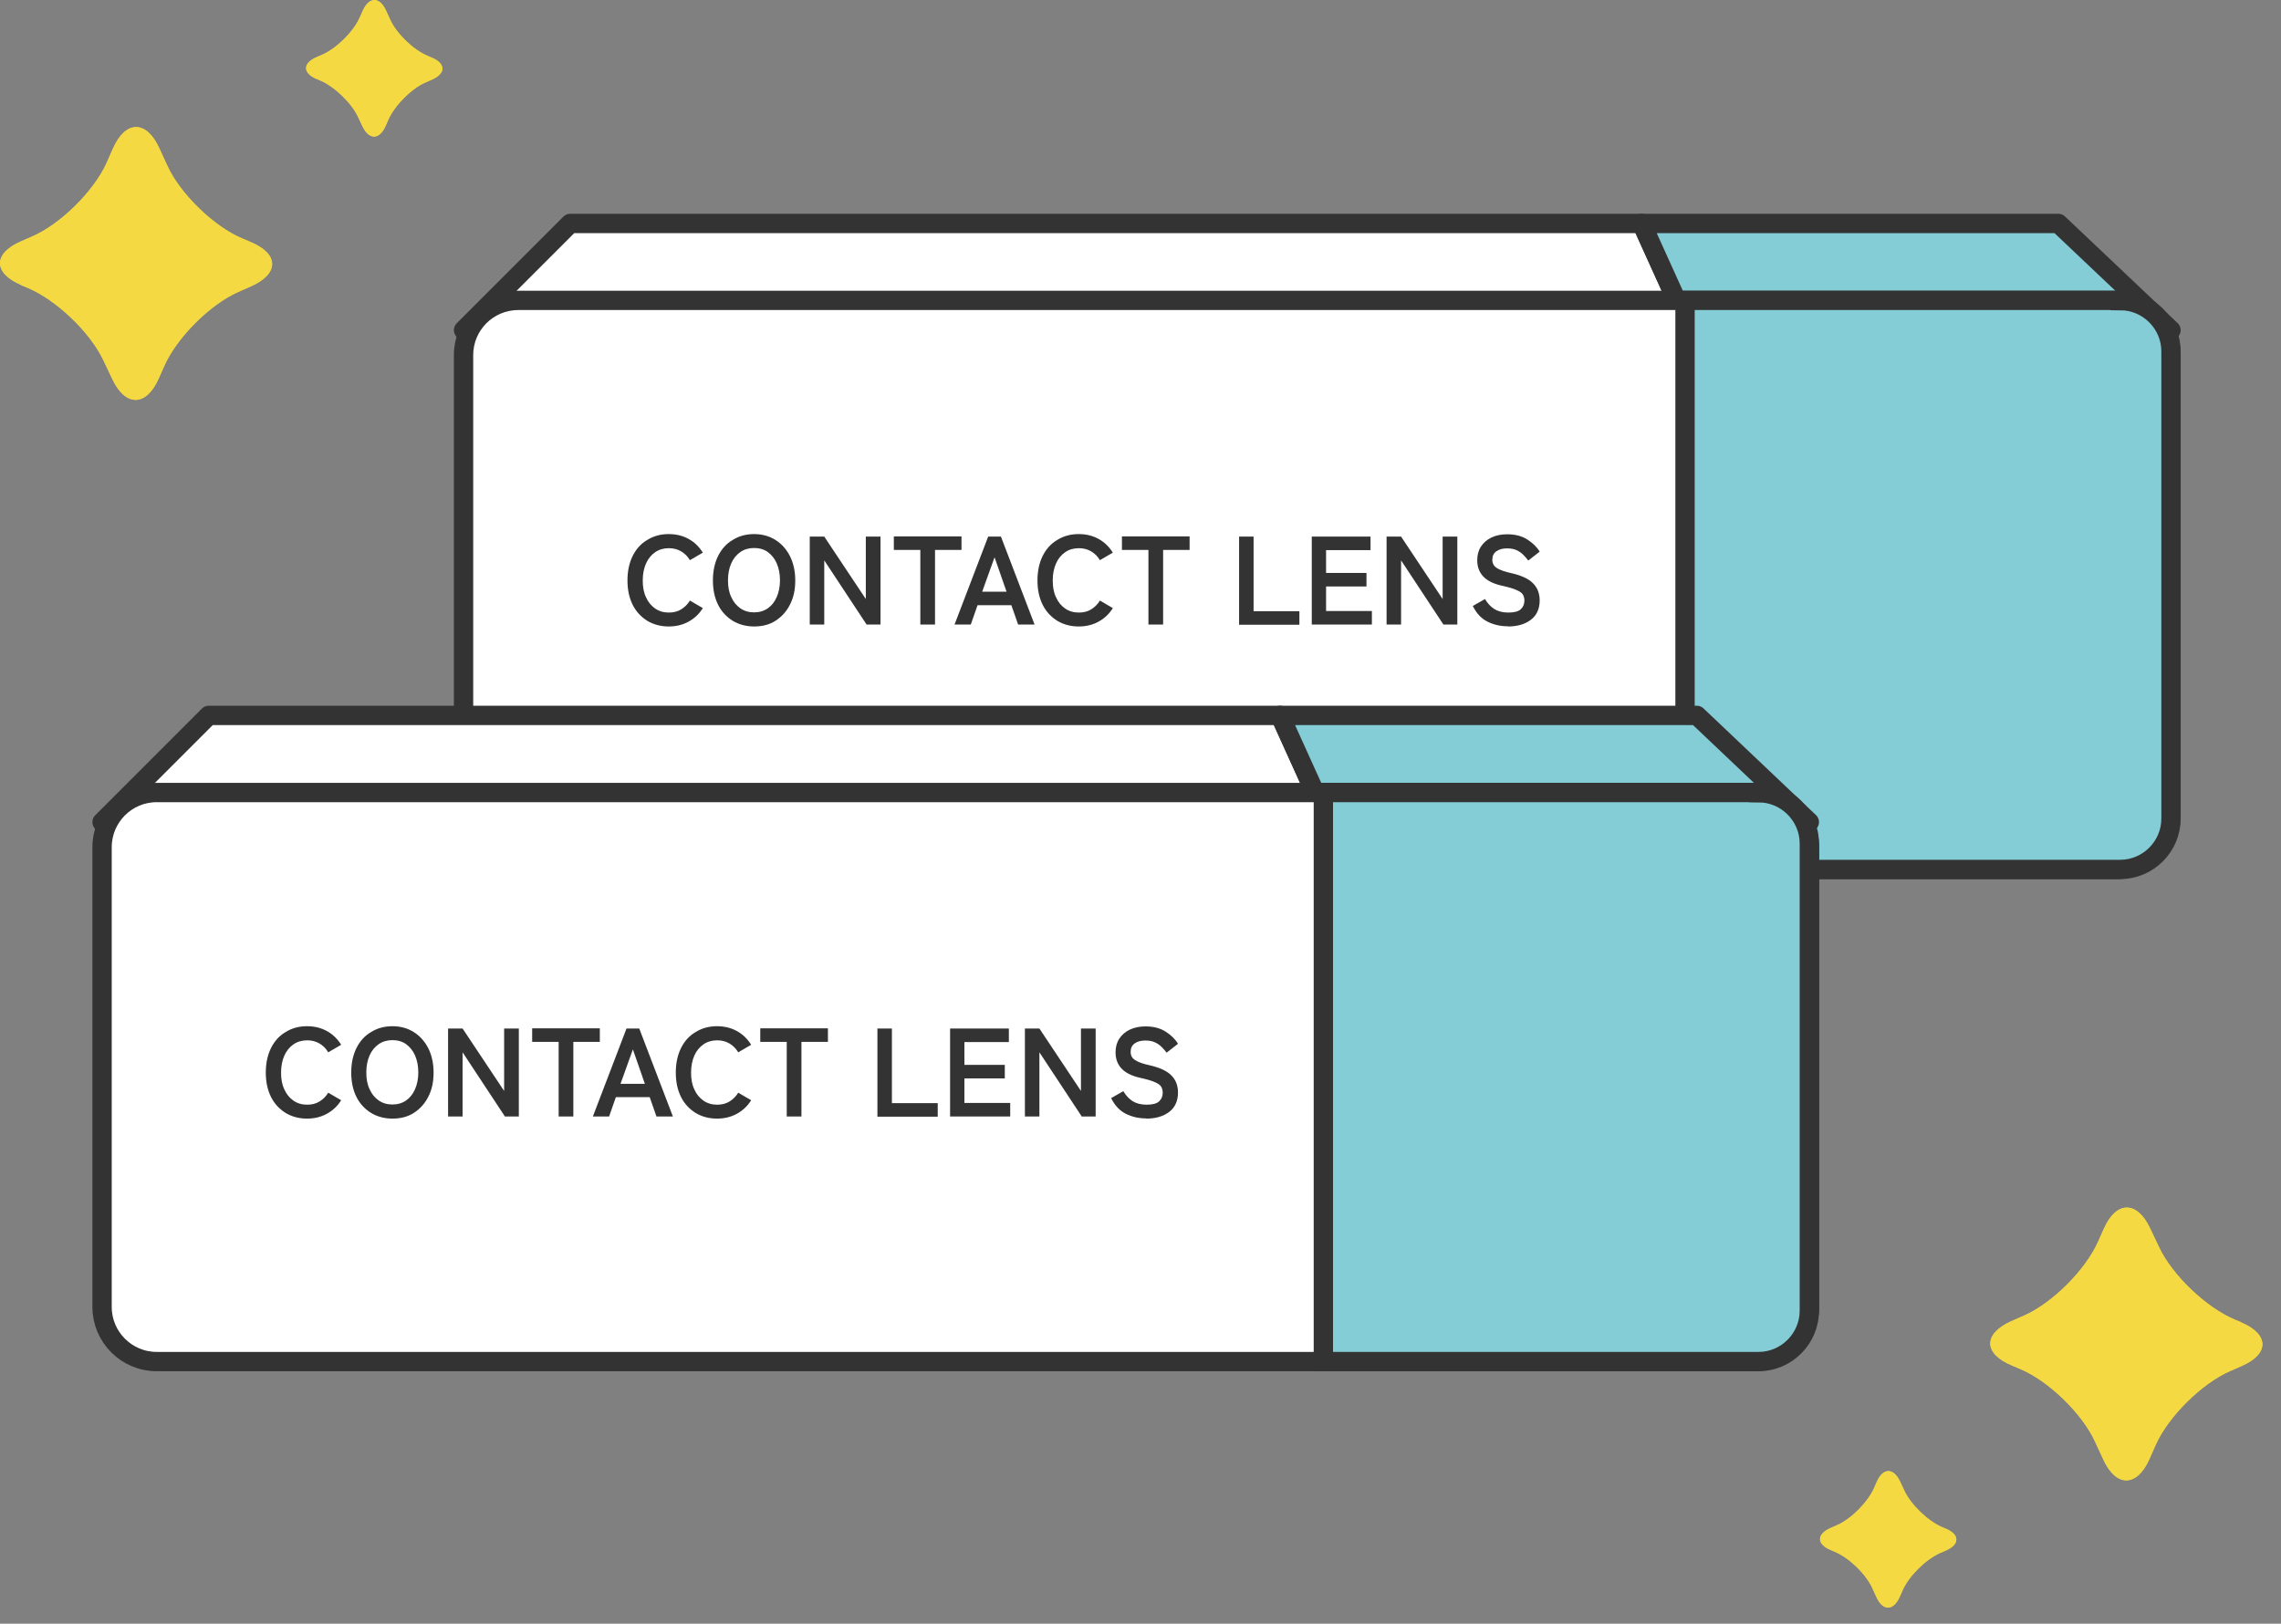 <svg width="118" height="84" viewBox="0 0 118 84" fill="none" xmlns="http://www.w3.org/2000/svg">
<rect x="0" y="0" width="118" height="84" fill="#808080" stroke="none"/>
<g clip-path="url(#clip0_13260_7127)">
<path d="M29.5 11.56L23.98 17.08H87.43L84.93 11.56H29.5Z" fill="white" stroke="#333333" stroke-linecap="round" stroke-linejoin="round"/>
<path d="M106.48 11.56H84.93L87.43 17.08H112.31L106.48 11.56Z" fill="#85CDD6" stroke="#333333" stroke-linecap="round" stroke-linejoin="round"/>
<path d="M109.48 15.54H26.81C25.247 15.54 23.98 16.807 23.98 18.37V42.15C23.98 43.713 25.247 44.98 26.81 44.98H109.48C111.043 44.98 112.31 43.713 112.31 42.15V18.37C112.31 16.807 111.043 15.54 109.48 15.54Z" fill="white"/>
<path d="M109.48 15.54H26.81C25.247 15.54 23.98 16.807 23.98 18.37V42.15C23.98 43.713 25.247 44.98 26.81 44.98H109.48C111.043 44.98 112.31 43.713 112.31 42.15V18.37C112.31 16.807 111.043 15.54 109.48 15.54Z" stroke="#333333" stroke-miterlimit="10"/>
<path d="M109.68 15.54H87.17V44.98H109.68C111.13 44.98 112.31 43.79 112.31 42.35V18.18C112.31 16.73 111.12 15.55 109.68 15.55V15.54Z" fill="#85CDD6" stroke="#333333" stroke-miterlimit="10"/>
<path d="M34.59 32.41C34.18 32.41 33.81 32.31 33.49 32.12C33.17 31.92 32.91 31.65 32.73 31.29C32.55 30.93 32.46 30.51 32.46 30.03C32.46 29.55 32.55 29.12 32.73 28.76C32.91 28.4 33.16 28.12 33.49 27.93C33.81 27.73 34.18 27.63 34.59 27.63C34.97 27.63 35.31 27.71 35.62 27.88C35.93 28.05 36.17 28.29 36.36 28.59L35.69 28.98C35.57 28.78 35.42 28.63 35.23 28.52C35.04 28.41 34.83 28.36 34.6 28.36C34.33 28.36 34.09 28.43 33.89 28.57C33.69 28.71 33.53 28.9 33.42 29.15C33.31 29.4 33.25 29.69 33.25 30.03C33.25 30.37 33.3 30.65 33.42 30.9C33.53 31.15 33.69 31.34 33.89 31.48C34.09 31.62 34.33 31.69 34.6 31.69C34.84 31.69 35.05 31.64 35.23 31.53C35.41 31.42 35.57 31.27 35.69 31.07L36.36 31.46C36.17 31.76 35.93 31.99 35.62 32.16C35.31 32.33 34.97 32.41 34.59 32.41Z" fill="#333333"/>
<path d="M39.01 32.41C38.6 32.41 38.23 32.31 37.91 32.12C37.59 31.92 37.33 31.65 37.15 31.29C36.97 30.93 36.88 30.51 36.88 30.03C36.88 29.55 36.97 29.12 37.15 28.76C37.33 28.4 37.58 28.12 37.91 27.93C38.23 27.73 38.6 27.63 39.01 27.63C39.42 27.63 39.79 27.73 40.11 27.93C40.43 28.13 40.68 28.41 40.86 28.76C41.04 29.11 41.14 29.54 41.14 30.03C41.14 30.52 41.05 30.93 40.86 31.29C40.68 31.65 40.42 31.92 40.11 32.12C39.79 32.32 39.43 32.41 39.01 32.41ZM39.01 31.68C39.28 31.68 39.52 31.61 39.72 31.47C39.92 31.33 40.07 31.14 40.18 30.89C40.29 30.64 40.35 30.35 40.35 30.02C40.35 29.69 40.29 29.39 40.18 29.14C40.07 28.89 39.91 28.7 39.72 28.56C39.53 28.42 39.28 28.35 39.01 28.35C38.74 28.35 38.5 28.42 38.3 28.56C38.1 28.7 37.94 28.89 37.83 29.14C37.72 29.39 37.66 29.68 37.66 30.02C37.66 30.36 37.71 30.64 37.83 30.89C37.94 31.14 38.1 31.33 38.3 31.47C38.5 31.61 38.74 31.68 39.01 31.68Z" fill="#333333"/>
<path d="M41.89 32.31V27.76H42.64L44.79 30.99V27.76H45.55V32.31H44.83L42.64 28.99V32.31H41.89Z" fill="#333333"/>
<path d="M47.61 32.31V28.45H46.24V27.75H49.74V28.45H48.37V32.31H47.61Z" fill="#333333"/>
<path d="M49.38 32.31L51.12 27.76H51.78L53.52 32.31H52.67L52.32 31.31H50.57L50.22 32.31H49.39H49.38ZM50.81 30.61H52.07L51.45 28.83L50.81 30.61Z" fill="#333333"/>
<path d="M55.8 32.41C55.39 32.41 55.02 32.31 54.7 32.12C54.38 31.92 54.12 31.65 53.94 31.29C53.76 30.93 53.67 30.51 53.67 30.03C53.67 29.55 53.76 29.12 53.94 28.76C54.12 28.4 54.37 28.12 54.7 27.93C55.02 27.73 55.39 27.63 55.8 27.63C56.18 27.63 56.52 27.71 56.83 27.88C57.14 28.05 57.38 28.29 57.57 28.59L56.9 28.98C56.78 28.78 56.63 28.63 56.44 28.52C56.25 28.41 56.04 28.36 55.81 28.36C55.54 28.36 55.3 28.43 55.1 28.57C54.9 28.71 54.74 28.9 54.63 29.15C54.52 29.4 54.46 29.69 54.46 30.03C54.46 30.37 54.51 30.65 54.63 30.9C54.74 31.15 54.9 31.34 55.1 31.48C55.3 31.62 55.54 31.69 55.81 31.69C56.05 31.69 56.26 31.64 56.44 31.53C56.62 31.42 56.78 31.27 56.9 31.07L57.57 31.46C57.38 31.76 57.14 31.99 56.83 32.16C56.52 32.33 56.18 32.41 55.8 32.41Z" fill="#333333"/>
<path d="M59.41 32.31V28.45H58.04V27.75H61.54V28.45H60.17V32.31H59.41Z" fill="#333333"/>
<path d="M64.1 32.31V27.76H64.85V31.62H67.22V32.32H64.1V32.31Z" fill="#333333"/>
<path d="M67.86 32.31V27.76H70.9V28.46H68.6V29.64H70.69V30.34H68.6V31.61H70.97V32.31H67.85H67.86Z" fill="#333333"/>
<path d="M71.73 32.31V27.76H72.48L74.63 30.99V27.76H75.39V32.31H74.67L72.48 28.99V32.31H71.73Z" fill="#333333"/>
<path d="M78 32.4C77.62 32.4 77.27 32.32 76.95 32.16C76.63 32 76.38 31.73 76.19 31.35L76.82 30.99C76.95 31.21 77.11 31.38 77.29 31.5C77.48 31.62 77.72 31.69 78.03 31.69C78.34 31.69 78.55 31.63 78.67 31.52C78.79 31.41 78.86 31.26 78.86 31.07C78.86 30.95 78.83 30.84 78.78 30.76C78.73 30.67 78.61 30.59 78.44 30.52C78.27 30.44 78.01 30.37 77.65 30.29C77.23 30.19 76.92 30.03 76.72 29.81C76.52 29.59 76.42 29.32 76.42 28.98C76.42 28.72 76.48 28.48 76.61 28.28C76.74 28.08 76.92 27.92 77.15 27.81C77.38 27.7 77.65 27.64 77.97 27.64C78.38 27.64 78.73 27.73 79.01 27.91C79.29 28.09 79.51 28.3 79.65 28.54L79.06 29C78.99 28.9 78.9 28.8 78.8 28.7C78.7 28.6 78.58 28.52 78.45 28.46C78.32 28.4 78.15 28.37 77.96 28.37C77.73 28.37 77.55 28.42 77.41 28.52C77.27 28.62 77.2 28.76 77.2 28.96C77.2 29.05 77.22 29.13 77.26 29.21C77.3 29.29 77.39 29.37 77.53 29.44C77.67 29.51 77.89 29.59 78.18 29.65C78.7 29.77 79.08 29.94 79.31 30.18C79.54 30.41 79.65 30.71 79.65 31.06C79.65 31.49 79.5 31.83 79.2 32.06C78.9 32.29 78.5 32.41 78.01 32.41L78 32.4Z" fill="#333333"/>
<path d="M10.8 37.01L5.28 42.53H68.72L66.22 37.01H10.8Z" fill="white" stroke="#333333" stroke-linecap="round" stroke-linejoin="round"/>
<path d="M87.78 37.01H66.22L68.72 42.53H93.6L87.78 37.01Z" fill="#85CDD6" stroke="#333333" stroke-linecap="round" stroke-linejoin="round"/>
<path d="M90.78 41H8.11C6.547 41 5.28 42.267 5.28 43.83V67.61C5.28 69.173 6.547 70.44 8.11 70.44H90.78C92.343 70.44 93.61 69.173 93.61 67.61V43.83C93.61 42.267 92.343 41 90.78 41Z" fill="white"/>
<path d="M90.78 41H8.11C6.547 41 5.28 42.267 5.28 43.83V67.61C5.28 69.173 6.547 70.44 8.11 70.44H90.78C92.343 70.44 93.61 69.173 93.61 67.61V43.83C93.61 42.267 92.343 41 90.78 41Z" stroke="#333333" stroke-miterlimit="10"/>
<path d="M90.97 41H68.46V70.44H90.97C92.42 70.44 93.6 69.25 93.6 67.81V43.64C93.6 42.19 92.41 41.01 90.97 41.01V41Z" fill="#85CDD6" stroke="#333333" stroke-miterlimit="10"/>
<path d="M15.88 57.87C15.47 57.87 15.1 57.77 14.78 57.58C14.46 57.38 14.2 57.11 14.02 56.75C13.84 56.39 13.75 55.97 13.75 55.49C13.75 55.01 13.84 54.58 14.02 54.22C14.2 53.86 14.45 53.58 14.78 53.39C15.1 53.19 15.47 53.09 15.88 53.09C16.26 53.09 16.6 53.17 16.91 53.34C17.22 53.51 17.46 53.75 17.65 54.05L16.98 54.44C16.86 54.24 16.71 54.09 16.52 53.98C16.33 53.87 16.12 53.82 15.89 53.82C15.62 53.82 15.38 53.89 15.18 54.03C14.98 54.17 14.82 54.36 14.71 54.61C14.6 54.86 14.54 55.15 14.54 55.49C14.54 55.83 14.59 56.11 14.71 56.36C14.82 56.61 14.98 56.8 15.18 56.94C15.38 57.08 15.62 57.15 15.89 57.15C16.13 57.15 16.34 57.1 16.52 56.99C16.7 56.88 16.86 56.73 16.98 56.53L17.65 56.92C17.46 57.22 17.22 57.45 16.91 57.62C16.6 57.79 16.26 57.87 15.88 57.87Z" fill="#333333"/>
<path d="M20.3 57.87C19.89 57.87 19.52 57.77 19.2 57.58C18.88 57.38 18.62 57.11 18.44 56.75C18.26 56.39 18.17 55.97 18.17 55.49C18.17 55.01 18.26 54.58 18.44 54.22C18.62 53.86 18.87 53.58 19.2 53.39C19.52 53.19 19.89 53.09 20.3 53.09C20.71 53.09 21.08 53.19 21.4 53.39C21.72 53.59 21.97 53.87 22.15 54.22C22.33 54.57 22.43 55 22.43 55.49C22.43 55.98 22.34 56.39 22.15 56.75C21.97 57.11 21.71 57.38 21.4 57.58C21.08 57.78 20.72 57.87 20.3 57.87ZM20.3 57.14C20.57 57.14 20.81 57.07 21.01 56.93C21.21 56.79 21.36 56.6 21.47 56.35C21.58 56.1 21.64 55.81 21.64 55.48C21.64 55.15 21.58 54.85 21.47 54.6C21.36 54.35 21.2 54.16 21.01 54.02C20.82 53.88 20.57 53.81 20.3 53.81C20.03 53.81 19.79 53.88 19.59 54.02C19.39 54.16 19.23 54.35 19.12 54.6C19.01 54.85 18.95 55.14 18.95 55.48C18.95 55.82 19 56.1 19.12 56.35C19.23 56.6 19.39 56.79 19.59 56.93C19.79 57.07 20.03 57.14 20.3 57.14Z" fill="#333333"/>
<path d="M23.18 57.76V53.21H23.93L26.08 56.44V53.21H26.84V57.76H26.12L23.93 54.44V57.76H23.18Z" fill="#333333"/>
<path d="M28.9 57.76V53.9H27.53V53.2H31.03V53.9H29.66V57.76H28.9Z" fill="#333333"/>
<path d="M30.67 57.76L32.41 53.21H33.07L34.81 57.76H33.96L33.61 56.76H31.86L31.51 57.76H30.68H30.67ZM32.1 56.07H33.36L32.74 54.29L32.1 56.07Z" fill="#333333"/>
<path d="M37.09 57.87C36.68 57.87 36.31 57.77 35.99 57.58C35.67 57.38 35.41 57.11 35.23 56.75C35.05 56.39 34.96 55.97 34.96 55.49C34.96 55.01 35.05 54.58 35.23 54.22C35.41 53.86 35.66 53.58 35.99 53.39C36.31 53.19 36.68 53.09 37.09 53.09C37.47 53.09 37.81 53.17 38.12 53.34C38.43 53.51 38.67 53.75 38.86 54.05L38.19 54.44C38.07 54.24 37.92 54.09 37.73 53.98C37.54 53.87 37.33 53.82 37.1 53.82C36.83 53.82 36.59 53.89 36.39 54.03C36.19 54.17 36.03 54.36 35.92 54.61C35.81 54.86 35.75 55.15 35.75 55.49C35.75 55.83 35.8 56.11 35.92 56.36C36.03 56.61 36.19 56.8 36.39 56.94C36.59 57.08 36.83 57.15 37.1 57.15C37.34 57.15 37.55 57.1 37.73 56.99C37.91 56.88 38.07 56.73 38.19 56.53L38.86 56.92C38.67 57.22 38.43 57.45 38.12 57.62C37.81 57.79 37.47 57.87 37.09 57.87Z" fill="#333333"/>
<path d="M40.7 57.76V53.9H39.33V53.2H42.83V53.9H41.46V57.76H40.7Z" fill="#333333"/>
<path d="M45.39 57.76V53.21H46.14V57.07H48.51V57.77H45.39V57.76Z" fill="#333333"/>
<path d="M49.15 57.76V53.21H52.19V53.91H49.89V55.09H51.98V55.79H49.89V57.06H52.26V57.76H49.14H49.15Z" fill="#333333"/>
<path d="M53.02 57.76V53.21H53.77L55.92 56.44V53.21H56.68V57.76H55.96L53.77 54.44V57.76H53.02Z" fill="#333333"/>
<path d="M59.29 57.86C58.91 57.86 58.56 57.78 58.24 57.62C57.92 57.46 57.67 57.19 57.48 56.81L58.11 56.45C58.24 56.67 58.4 56.84 58.58 56.96C58.77 57.08 59.01 57.15 59.32 57.15C59.63 57.15 59.84 57.09 59.96 56.98C60.08 56.87 60.15 56.72 60.15 56.53C60.15 56.41 60.12 56.3 60.07 56.22C60.02 56.13 59.9 56.05 59.73 55.98C59.56 55.9 59.3 55.83 58.94 55.75C58.52 55.65 58.21 55.49 58.01 55.27C57.81 55.05 57.71 54.78 57.71 54.44C57.71 54.18 57.77 53.94 57.9 53.74C58.03 53.54 58.21 53.38 58.44 53.27C58.67 53.16 58.94 53.1 59.26 53.1C59.67 53.1 60.02 53.19 60.3 53.37C60.58 53.55 60.8 53.76 60.94 54L60.35 54.46C60.28 54.36 60.19 54.26 60.09 54.16C59.99 54.06 59.87 53.98 59.74 53.92C59.61 53.86 59.44 53.83 59.25 53.83C59.02 53.83 58.84 53.88 58.7 53.98C58.56 54.08 58.49 54.22 58.49 54.42C58.49 54.51 58.51 54.59 58.55 54.67C58.59 54.75 58.68 54.83 58.82 54.9C58.96 54.97 59.18 55.05 59.47 55.11C59.99 55.23 60.37 55.4 60.6 55.64C60.83 55.87 60.94 56.17 60.94 56.52C60.94 56.95 60.79 57.29 60.49 57.52C60.19 57.75 59.79 57.87 59.3 57.87L59.29 57.86Z" fill="#333333"/>
<path d="M1.11 14.75C-0.36 14.13 -0.37 13.11 1.1 12.48L1.65 12.24C3.12 11.61 4.85 9.9 5.51 8.44L5.85 7.67C6.5 6.21 7.58 6.21 8.24 7.67L8.66 8.58C9.32 10.03 11.07 11.73 12.54 12.34L12.96 12.52C14.44 13.13 14.45 14.16 12.99 14.81L12.31 15.11C10.85 15.76 9.13 17.48 8.49 18.95L8.21 19.58C7.57 21.04 6.49 21.06 5.81 19.61L5.35 18.64C4.67 17.19 2.91 15.51 1.43 14.89L1.11 14.76V14.75Z" fill="#F4D943"/>
<path d="M1.11 14.75C-0.36 14.13 -0.37 13.11 1.1 12.48L1.65 12.24C3.12 11.61 4.85 9.9 5.51 8.44L5.85 7.67C6.5 6.21 7.58 6.21 8.24 7.67L8.66 8.58C9.32 10.03 11.07 11.73 12.54 12.34L12.96 12.52C14.44 13.13 14.45 14.16 12.99 14.81L12.31 15.11C10.85 15.76 9.13 17.48 8.49 18.95L8.21 19.58C7.57 21.04 6.49 21.06 5.81 19.61L5.35 18.64C4.67 17.19 2.91 15.51 1.43 14.89L1.11 14.76V14.75Z" fill="#F4D943"/>
<path d="M16.39 4.09C15.65 3.78 15.65 3.27 16.39 2.95L16.67 2.83C17.4 2.51 18.27 1.66 18.6 0.93L18.77 0.55C19.1 -0.18 19.64 -0.18 19.97 0.55L20.18 1.01C20.51 1.74 21.38 2.58 22.12 2.89L22.33 2.98C23.07 3.29 23.07 3.8 22.34 4.12L22 4.27C21.27 4.59 20.41 5.46 20.09 6.19L19.95 6.51C19.63 7.24 19.09 7.25 18.75 6.53L18.52 6.04C18.18 5.32 17.3 4.47 16.56 4.16L16.4 4.09H16.39Z" fill="#F4D943"/>
<path d="M16.39 4.09C15.65 3.78 15.65 3.27 16.39 2.95L16.67 2.83C17.4 2.51 18.27 1.66 18.6 0.93L18.77 0.55C19.1 -0.18 19.64 -0.18 19.97 0.55L20.18 1.01C20.51 1.74 21.38 2.58 22.12 2.89L22.33 2.98C23.07 3.29 23.07 3.8 22.34 4.12L22 4.27C21.27 4.59 20.41 5.46 20.09 6.19L19.95 6.51C19.63 7.24 19.09 7.25 18.75 6.53L18.52 6.04C18.18 5.32 17.3 4.47 16.56 4.16L16.4 4.09H16.39Z" fill="#F4D943"/>
<path d="M115.93 68.41C117.4 69.03 117.41 70.05 115.94 70.68L115.39 70.92C113.92 71.55 112.19 73.26 111.53 74.72L111.19 75.49C110.54 76.95 109.46 76.95 108.8 75.49L108.38 74.58C107.72 73.13 105.97 71.43 104.5 70.82L104.08 70.64C102.6 70.03 102.59 69 104.05 68.35L104.73 68.05C106.19 67.4 107.91 65.68 108.55 64.21L108.83 63.58C109.47 62.12 110.55 62.1 111.23 63.55L111.69 64.52C112.37 65.97 114.13 67.65 115.61 68.27L115.93 68.4V68.41Z" fill="#F4D943"/>
<path d="M115.93 68.41C117.4 69.03 117.41 70.05 115.94 70.68L115.39 70.92C113.92 71.55 112.19 73.26 111.53 74.72L111.19 75.49C110.54 76.95 109.46 76.95 108.8 75.49L108.38 74.58C107.72 73.13 105.97 71.43 104.5 70.82L104.08 70.64C102.6 70.03 102.59 69 104.05 68.35L104.73 68.05C106.19 67.4 107.91 65.68 108.55 64.21L108.83 63.58C109.47 62.12 110.55 62.1 111.23 63.55L111.69 64.52C112.37 65.97 114.13 67.65 115.61 68.27L115.93 68.4V68.41Z" fill="#F4D943"/>
<path d="M100.65 79.08C101.39 79.39 101.39 79.9 100.65 80.22L100.37 80.34C99.64 80.66 98.77 81.51 98.44 82.24L98.27 82.62C97.94 83.35 97.4 83.35 97.07 82.62L96.86 82.16C96.53 81.43 95.66 80.59 94.92 80.28L94.71 80.19C93.97 79.88 93.97 79.37 94.7 79.05L95.04 78.9C95.77 78.58 96.63 77.71 96.95 76.98L97.09 76.66C97.41 75.93 97.95 75.92 98.29 76.64L98.52 77.13C98.86 77.85 99.74 78.7 100.48 79.01L100.64 79.08H100.65Z" fill="#F4D943"/>
<path d="M100.65 79.08C101.39 79.39 101.39 79.9 100.65 80.22L100.37 80.34C99.64 80.66 98.77 81.51 98.44 82.24L98.27 82.62C97.94 83.35 97.4 83.35 97.07 82.62L96.86 82.16C96.53 81.43 95.66 80.59 94.92 80.28L94.71 80.19C93.97 79.88 93.97 79.37 94.7 79.05L95.04 78.9C95.77 78.58 96.63 77.71 96.95 76.98L97.09 76.66C97.41 75.93 97.95 75.92 98.29 76.64L98.52 77.13C98.86 77.85 99.74 78.7 100.48 79.01L100.64 79.08H100.65Z" fill="#F4D943"/>
</g>
<defs>
<clipPath id="clip0_13260_7127">
<rect width="118" height="84" fill="white"/>
</clipPath>
</defs>
</svg>
